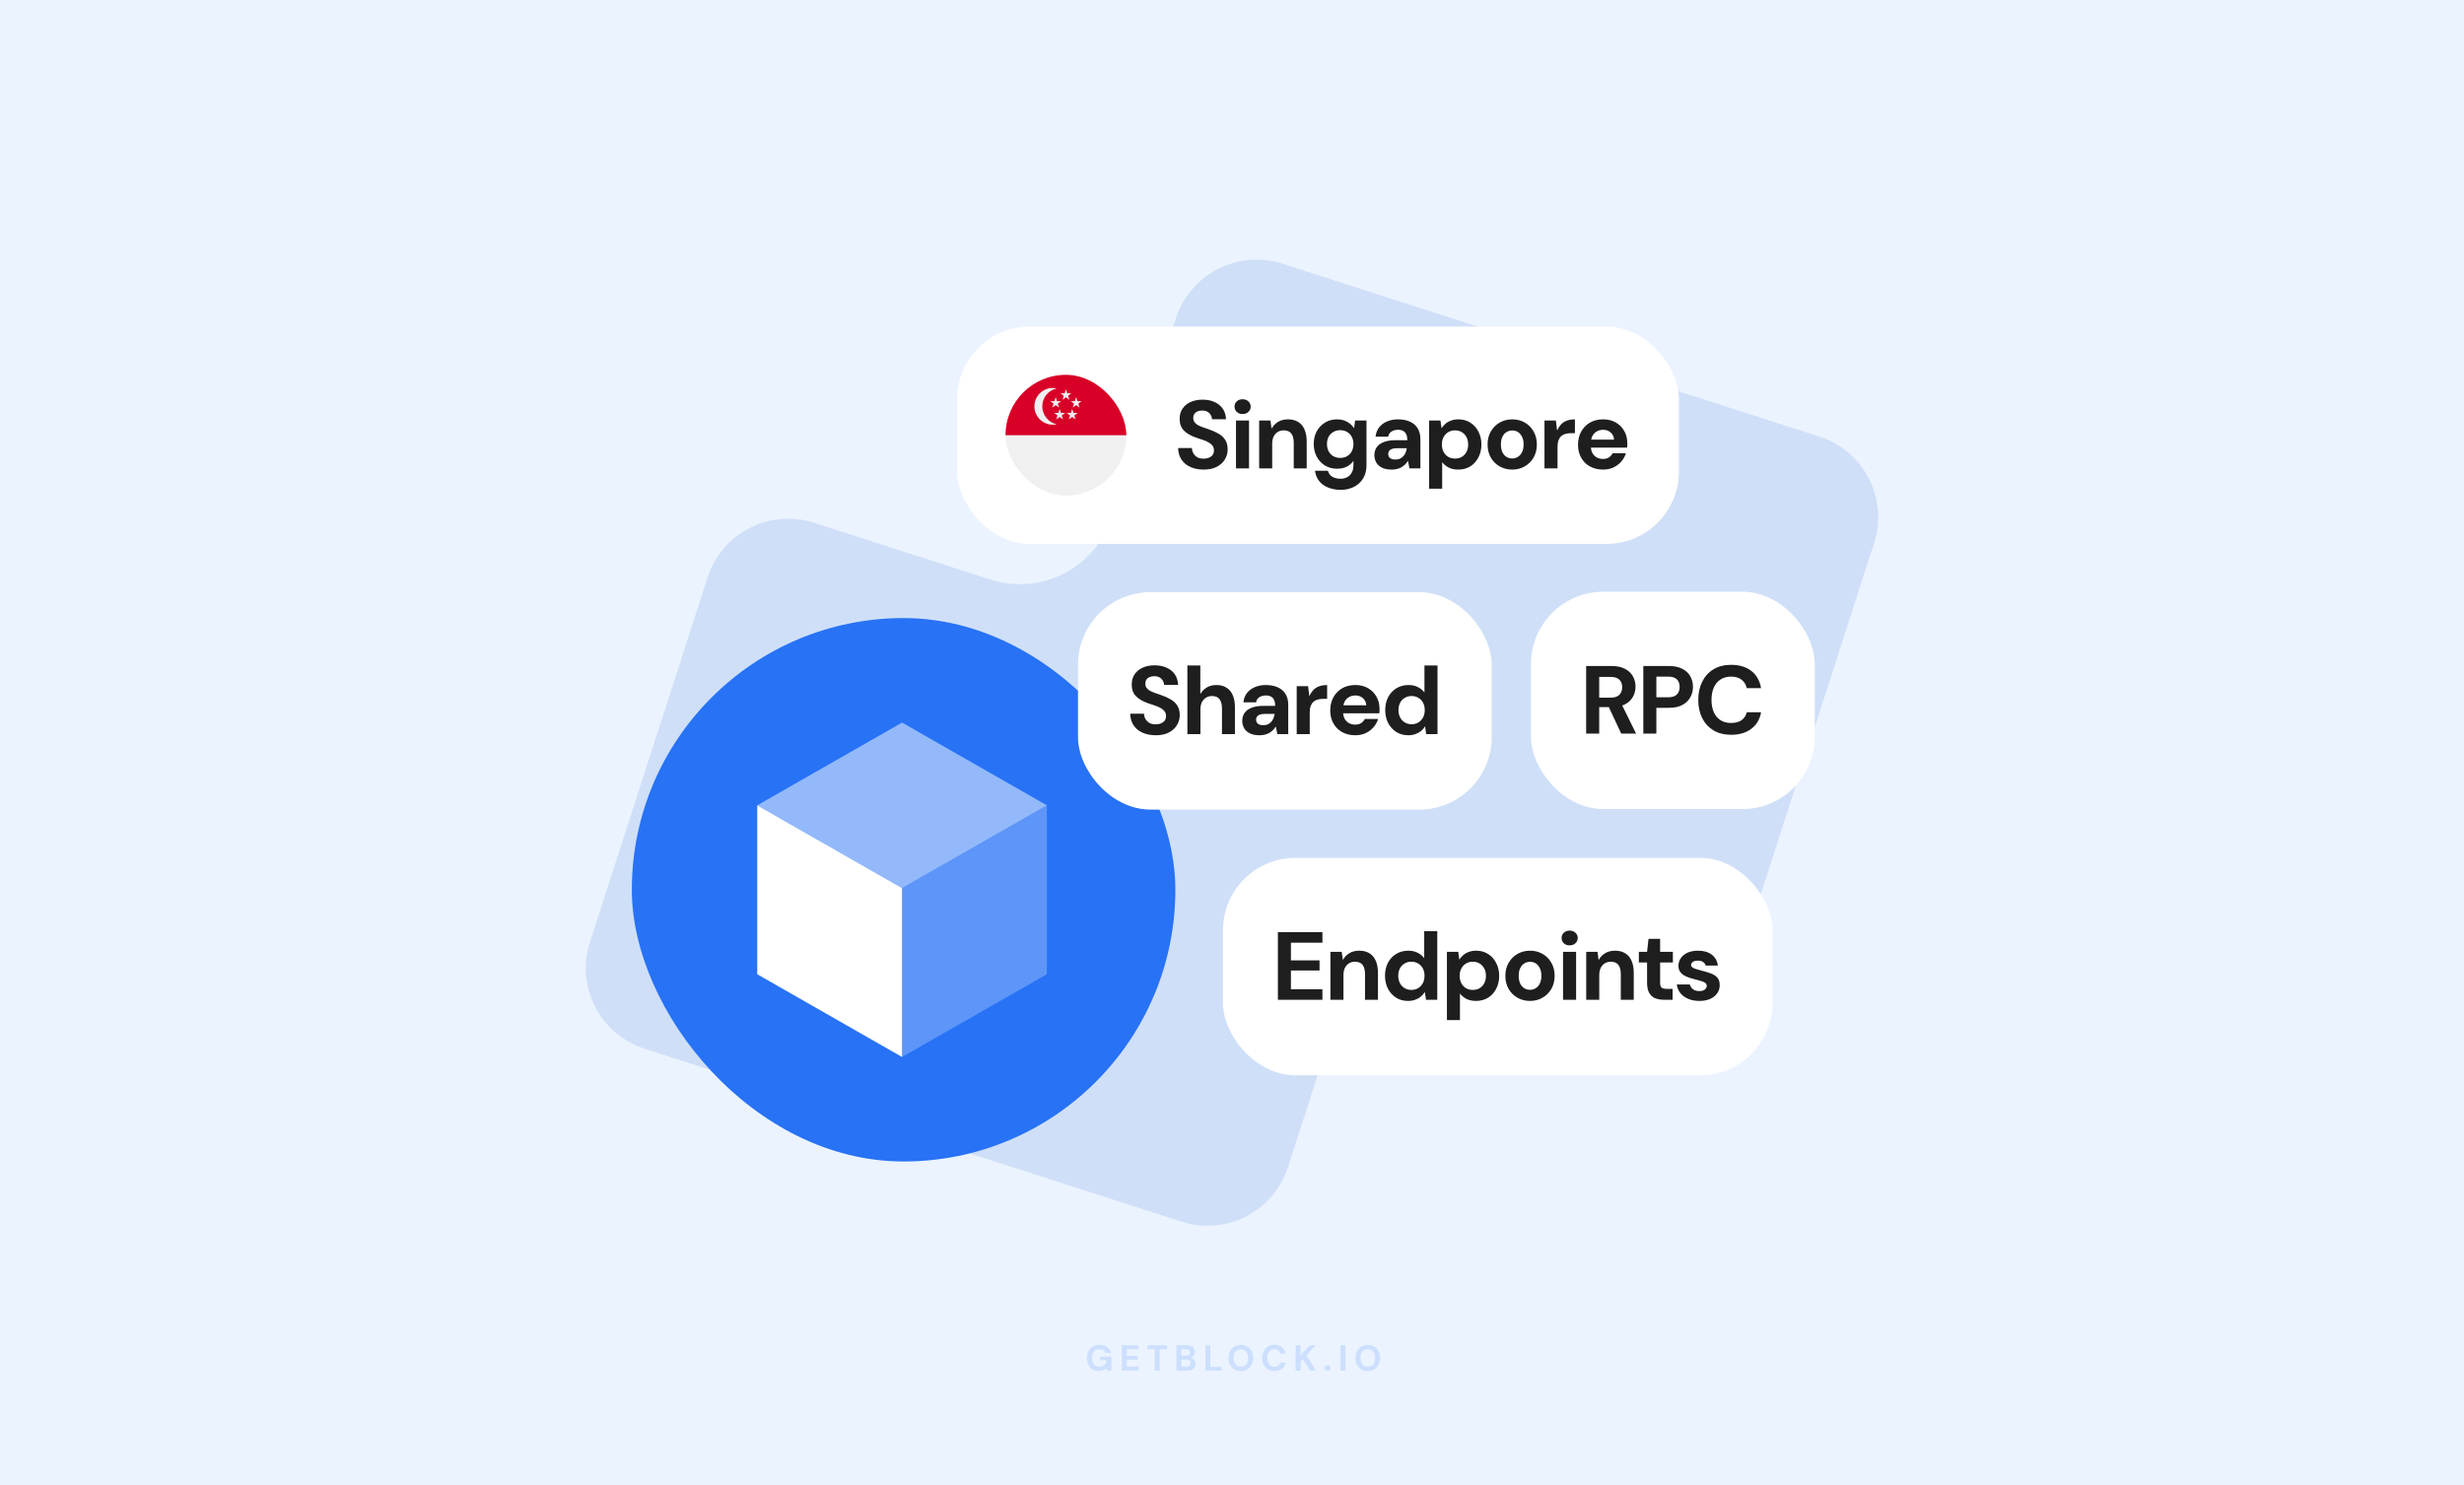 <svg width="816" height="492" viewBox="0 0 816 492" fill="none" xmlns="http://www.w3.org/2000/svg">
<rect width="816" height="492" fill="#EBF3FF"/>
<path fill-rule="evenodd" clip-rule="evenodd" d="M602.554 144.638C617.294 149.386 625.392 165.176 620.64 179.905L581.656 300.753C576.904 315.482 561.104 323.574 546.364 318.826L488.072 300.048C471.255 294.631 453.23 303.868 447.806 320.683L426.552 386.568C421.801 401.298 406 409.389 391.26 404.641L213.446 347.362C198.706 342.614 190.608 326.824 195.36 312.095L234.344 191.247C239.096 176.518 254.896 168.426 269.636 173.174L327.928 191.952C344.745 197.369 362.77 188.132 368.194 171.317L389.448 105.432C394.199 90.702 410 82.611 424.74 87.359L602.554 144.638Z" fill="#CFDFF8"/>
<path opacity="0.16" d="M363.914 454.144C363.122 454.144 362.426 453.968 361.826 453.616C361.234 453.256 360.774 452.756 360.446 452.116C360.118 451.468 359.954 450.716 359.954 449.86C359.954 448.996 360.122 448.236 360.458 447.58C360.794 446.916 361.278 446.396 361.91 446.02C362.55 445.644 363.306 445.456 364.178 445.456C365.17 445.456 365.99 445.692 366.638 446.164C367.294 446.636 367.714 447.292 367.898 448.132H366.098C365.978 447.764 365.754 447.476 365.426 447.268C365.098 447.052 364.678 446.944 364.166 446.944C363.622 446.944 363.158 447.064 362.774 447.304C362.39 447.544 362.098 447.88 361.898 448.312C361.698 448.744 361.598 449.26 361.598 449.86C361.598 450.468 361.698 450.984 361.898 451.408C362.098 451.832 362.382 452.156 362.75 452.38C363.126 452.596 363.566 452.704 364.07 452.704C364.806 452.704 365.362 452.508 365.738 452.116C366.122 451.716 366.35 451.2 366.422 450.568H364.358V449.356H368.054V454H366.566L366.434 452.932C366.258 453.196 366.05 453.42 365.81 453.604C365.578 453.78 365.306 453.912 364.994 454C364.682 454.096 364.322 454.144 363.914 454.144ZM371.537 454V445.6H377.057V446.908H373.157V449.104H376.697V450.364H373.157V452.692H377.057V454H371.537ZM382.432 454V446.908H379.972V445.6H386.488V446.908H384.04V454H382.432ZM389.604 454V445.6H393.048C393.632 445.6 394.124 445.692 394.524 445.876C394.924 446.06 395.224 446.316 395.424 446.644C395.632 446.964 395.736 447.336 395.736 447.76C395.736 448.184 395.644 448.54 395.46 448.828C395.276 449.116 395.032 449.34 394.728 449.5C394.432 449.652 394.104 449.74 393.744 449.764L393.936 449.632C394.32 449.648 394.66 449.752 394.956 449.944C395.26 450.128 395.496 450.376 395.664 450.688C395.84 451 395.928 451.34 395.928 451.708C395.928 452.156 395.82 452.552 395.604 452.896C395.388 453.24 395.076 453.512 394.668 453.712C394.26 453.904 393.76 454 393.168 454H389.604ZM391.224 452.68H392.904C393.344 452.68 393.684 452.58 393.924 452.38C394.164 452.18 394.284 451.892 394.284 451.516C394.284 451.14 394.16 450.848 393.912 450.64C393.664 450.424 393.32 450.316 392.88 450.316H391.224V452.68ZM391.224 449.104H392.784C393.208 449.104 393.532 449.008 393.756 448.816C393.98 448.624 394.092 448.352 394.092 448C394.092 447.656 393.98 447.388 393.756 447.196C393.532 446.996 393.204 446.896 392.772 446.896H391.224V449.104ZM399.211 454V445.6H400.831V452.74H404.515V454H399.211ZM410.912 454.144C410.104 454.144 409.392 453.96 408.776 453.592C408.168 453.224 407.692 452.716 407.348 452.068C407.004 451.412 406.832 450.656 406.832 449.8C406.832 448.944 407.004 448.192 407.348 447.544C407.692 446.888 408.168 446.376 408.776 446.008C409.392 445.64 410.104 445.456 410.912 445.456C411.72 445.456 412.428 445.64 413.036 446.008C413.652 446.376 414.132 446.888 414.476 447.544C414.82 448.192 414.992 448.944 414.992 449.8C414.992 450.656 414.82 451.412 414.476 452.068C414.132 452.716 413.652 453.224 413.036 453.592C412.428 453.96 411.72 454.144 410.912 454.144ZM410.912 452.692C411.408 452.692 411.836 452.576 412.196 452.344C412.564 452.104 412.844 451.768 413.036 451.336C413.236 450.904 413.336 450.392 413.336 449.8C413.336 449.2 413.236 448.688 413.036 448.264C412.844 447.832 412.564 447.5 412.196 447.268C411.836 447.036 411.408 446.92 410.912 446.92C410.424 446.92 409.996 447.036 409.628 447.268C409.26 447.5 408.976 447.832 408.776 448.264C408.576 448.688 408.476 449.2 408.476 449.8C408.476 450.392 408.576 450.904 408.776 451.336C408.976 451.768 409.26 452.104 409.628 452.344C409.996 452.576 410.424 452.692 410.912 452.692ZM422.053 454.144C421.221 454.144 420.505 453.964 419.905 453.604C419.305 453.236 418.845 452.728 418.525 452.08C418.205 451.424 418.045 450.668 418.045 449.812C418.045 448.956 418.205 448.2 418.525 447.544C418.845 446.888 419.305 446.376 419.905 446.008C420.505 445.64 421.221 445.456 422.053 445.456C423.069 445.456 423.897 445.708 424.537 446.212C425.185 446.716 425.589 447.428 425.749 448.348H423.985C423.881 447.9 423.665 447.552 423.337 447.304C423.009 447.048 422.577 446.92 422.041 446.92C421.553 446.92 421.133 447.04 420.781 447.28C420.429 447.512 420.157 447.844 419.965 448.276C419.781 448.7 419.689 449.212 419.689 449.812C419.689 450.404 419.781 450.916 419.965 451.348C420.157 451.78 420.429 452.112 420.781 452.344C421.133 452.576 421.553 452.692 422.041 452.692C422.577 452.692 423.005 452.576 423.325 452.344C423.653 452.104 423.873 451.772 423.985 451.348H425.749C425.589 452.22 425.185 452.904 424.537 453.4C423.897 453.896 423.069 454.144 422.053 454.144ZM429.077 454V445.6H430.697V448.924L433.733 445.6H435.737L432.641 448.924L435.821 454H433.841L431.489 450.184L430.697 451.024V454H429.077ZM439.603 454.06C439.307 454.06 439.063 453.972 438.871 453.796C438.687 453.612 438.595 453.388 438.595 453.124C438.595 452.86 438.687 452.64 438.871 452.464C439.063 452.28 439.307 452.188 439.603 452.188C439.899 452.188 440.139 452.28 440.323 452.464C440.507 452.64 440.599 452.86 440.599 453.124C440.599 453.388 440.507 453.612 440.323 453.796C440.139 453.972 439.899 454.06 439.603 454.06ZM443.921 454V445.6H445.541V454H443.921ZM452.961 454.144C452.153 454.144 451.441 453.96 450.825 453.592C450.217 453.224 449.741 452.716 449.397 452.068C449.053 451.412 448.881 450.656 448.881 449.8C448.881 448.944 449.053 448.192 449.397 447.544C449.741 446.888 450.217 446.376 450.825 446.008C451.441 445.64 452.153 445.456 452.961 445.456C453.769 445.456 454.477 445.64 455.085 446.008C455.701 446.376 456.181 446.888 456.525 447.544C456.869 448.192 457.041 448.944 457.041 449.8C457.041 450.656 456.869 451.412 456.525 452.068C456.181 452.716 455.701 453.224 455.085 453.592C454.477 453.96 453.769 454.144 452.961 454.144ZM452.961 452.692C453.457 452.692 453.885 452.576 454.245 452.344C454.613 452.104 454.893 451.768 455.085 451.336C455.285 450.904 455.385 450.392 455.385 449.8C455.385 449.2 455.285 448.688 455.085 448.264C454.893 447.832 454.613 447.5 454.245 447.268C453.885 447.036 453.457 446.92 452.961 446.92C452.473 446.92 452.045 447.036 451.677 447.268C451.309 447.5 451.025 447.832 450.825 448.264C450.625 448.688 450.525 449.2 450.525 449.8C450.525 450.392 450.625 450.904 450.825 451.336C451.025 451.768 451.309 452.104 451.677 452.344C452.045 452.576 452.473 452.692 452.961 452.692Z" fill="#2772F5"/>
<rect x="317" y="108.159" width="239" height="72" rx="24" fill="white"/>
<g clip-path="url(#clip0_3343_612)">
<path d="M353 164.159C364.046 164.159 373 155.204 373 144.159C373 133.113 364.046 124.159 353 124.159C341.954 124.159 333 133.113 333 144.159C333 155.204 341.954 164.159 353 164.159Z" fill="#F0F0F0"/>
<path d="M333 144.159C333 133.113 341.954 124.159 353 124.159C364.046 124.159 373 133.113 373 144.159" fill="#D80027"/>
<path d="M345.171 134.593C345.171 131.68 347.219 129.245 349.954 128.648C349.534 128.556 349.097 128.507 348.649 128.507C345.288 128.507 342.562 131.232 342.562 134.594C342.562 137.955 345.288 140.68 348.649 140.68C349.097 140.68 349.533 140.631 349.954 140.539C347.219 139.942 345.171 137.507 345.171 134.593Z" fill="#F0F0F0"/>
<path d="M353 128.941L353.432 130.27H354.829L353.699 131.091L354.131 132.42L353 131.599L351.87 132.42L352.302 131.091L351.172 130.27H352.569L353 128.941Z" fill="#F0F0F0"/>
<path d="M349.61 131.55L350.042 132.879H351.439L350.308 133.7L350.74 135.028L349.61 134.207L348.48 135.028L348.911 133.7L347.781 132.879H349.178L349.61 131.55Z" fill="#F0F0F0"/>
<path d="M356.383 131.55L356.815 132.879H358.212L357.082 133.7L357.514 135.028L356.383 134.207L355.253 135.028L355.685 133.7L354.555 132.879H355.952L356.383 131.55Z" fill="#F0F0F0"/>
<path d="M355.079 135.463L355.51 136.792H356.907L355.777 137.613L356.209 138.941L355.079 138.12L353.948 138.941L354.38 137.613L353.25 136.792H354.647L355.079 135.463Z" fill="#F0F0F0"/>
<path d="M350.915 135.463L351.346 136.792H352.743L351.613 137.613L352.045 138.941L350.915 138.12L349.784 138.941L350.216 137.613L349.086 136.792H350.483L350.915 135.463Z" fill="#F0F0F0"/>
</g>
<path d="M398.629 155.543C397.008 155.543 395.557 155.265 394.277 154.711C393.019 154.156 392.027 153.345 391.301 152.279C390.576 151.212 390.192 149.921 390.149 148.407H394.725C394.747 149.068 394.917 149.665 395.237 150.199C395.557 150.732 395.995 151.159 396.549 151.479C397.125 151.777 397.819 151.927 398.629 151.927C399.291 151.927 399.867 151.82 400.357 151.607C400.869 151.393 401.275 151.095 401.573 150.711C401.872 150.305 402.021 149.804 402.021 149.207C402.021 148.567 401.861 148.033 401.541 147.607C401.221 147.18 400.784 146.817 400.229 146.519C399.675 146.199 399.035 145.921 398.309 145.687C397.605 145.452 396.869 145.207 396.101 144.951C394.331 144.332 392.976 143.543 392.037 142.583C391.12 141.623 390.661 140.343 390.661 138.743C390.661 137.42 390.981 136.289 391.621 135.351C392.261 134.391 393.157 133.655 394.309 133.143C395.461 132.631 396.773 132.375 398.245 132.375C399.76 132.375 401.093 132.641 402.245 133.175C403.397 133.687 404.304 134.433 404.965 135.415C405.627 136.396 405.979 137.548 406.021 138.871H401.381C401.36 138.337 401.211 137.857 400.933 137.431C400.677 136.983 400.315 136.631 399.845 136.375C399.376 136.119 398.821 135.991 398.181 135.991C397.627 135.969 397.115 136.055 396.645 136.247C396.197 136.417 395.835 136.695 395.557 137.079C395.301 137.441 395.173 137.9 395.173 138.455C395.173 138.988 395.301 139.436 395.557 139.799C395.813 140.161 396.165 140.481 396.613 140.759C397.083 141.015 397.637 141.26 398.277 141.495C398.917 141.729 399.621 141.975 400.389 142.231C401.52 142.615 402.544 143.073 403.461 143.607C404.4 144.119 405.147 144.791 405.701 145.623C406.277 146.455 406.565 147.543 406.565 148.887C406.565 150.081 406.256 151.18 405.637 152.183C405.04 153.185 404.155 153.996 402.981 154.615C401.808 155.233 400.357 155.543 398.629 155.543ZM409.319 155.159V139.287H413.639V155.159H409.319ZM411.495 137.143C410.706 137.143 410.066 136.908 409.575 136.439C409.084 135.969 408.839 135.383 408.839 134.679C408.839 133.975 409.084 133.399 409.575 132.951C410.066 132.481 410.706 132.247 411.495 132.247C412.284 132.247 412.924 132.481 413.415 132.951C413.927 133.399 414.183 133.975 414.183 134.679C414.183 135.383 413.927 135.969 413.415 136.439C412.924 136.908 412.284 137.143 411.495 137.143ZM416.991 155.159V139.287H420.735L421.087 141.911H421.151C421.663 140.993 422.367 140.268 423.263 139.735C424.159 139.18 425.258 138.903 426.559 138.903C427.882 138.903 429.002 139.191 429.919 139.767C430.837 140.321 431.53 141.143 431.999 142.231C432.49 143.319 432.735 144.663 432.735 146.263V155.159H428.447V146.647C428.447 145.324 428.181 144.311 427.647 143.607C427.114 142.903 426.261 142.551 425.087 142.551C424.362 142.551 423.711 142.732 423.135 143.095C422.581 143.436 422.133 143.937 421.791 144.599C421.471 145.239 421.311 146.028 421.311 146.967V155.159H416.991ZM444.026 162.263C443.002 162.263 442.01 162.135 441.05 161.879C440.09 161.644 439.216 161.271 438.426 160.759C437.637 160.247 436.986 159.585 436.474 158.775C435.962 157.985 435.632 157.036 435.482 155.927H439.77C439.92 156.503 440.176 156.983 440.538 157.367C440.922 157.772 441.402 158.071 441.978 158.263C442.576 158.476 443.226 158.583 443.93 158.583C444.72 158.583 445.434 158.423 446.074 158.103C446.714 157.783 447.226 157.292 447.61 156.631C448.016 155.969 448.218 155.127 448.218 154.103V152.663C447.898 153.132 447.482 153.569 446.97 153.975C446.48 154.359 445.893 154.668 445.21 154.903C444.528 155.137 443.738 155.255 442.842 155.255C441.306 155.255 439.952 154.903 438.778 154.199C437.626 153.473 436.72 152.492 436.058 151.255C435.397 150.017 435.066 148.62 435.066 147.063C435.066 145.484 435.397 144.087 436.058 142.871C436.72 141.655 437.626 140.695 438.778 139.991C439.93 139.265 441.264 138.903 442.778 138.903C443.61 138.903 444.378 139.02 445.082 139.255C445.786 139.489 446.416 139.82 446.97 140.247C447.525 140.673 447.994 141.175 448.378 141.751H448.442L448.762 139.287H452.538V154.007C452.538 155.372 452.314 156.567 451.866 157.591C451.418 158.615 450.8 159.468 450.01 160.151C449.242 160.855 448.336 161.377 447.29 161.719C446.266 162.081 445.178 162.263 444.026 162.263ZM443.834 151.671C444.709 151.671 445.477 151.479 446.138 151.095C446.8 150.689 447.312 150.145 447.674 149.463C448.037 148.759 448.218 147.959 448.218 147.063C448.218 146.188 448.037 145.409 447.674 144.727C447.312 144.023 446.8 143.479 446.138 143.095C445.477 142.689 444.709 142.487 443.834 142.487C442.981 142.487 442.213 142.689 441.53 143.095C440.869 143.479 440.357 144.012 439.994 144.695C439.632 145.377 439.45 146.167 439.45 147.063C439.45 147.959 439.632 148.759 439.994 149.463C440.357 150.145 440.869 150.689 441.53 151.095C442.213 151.479 442.981 151.671 443.834 151.671ZM460.883 155.543C459.582 155.543 458.504 155.329 457.651 154.903C456.798 154.476 456.168 153.9 455.763 153.175C455.358 152.449 455.155 151.649 455.155 150.775C455.155 149.793 455.4 148.929 455.891 148.183C456.403 147.436 457.171 146.86 458.195 146.455C459.219 146.028 460.51 145.815 462.067 145.815H466.067C466.067 145.025 465.95 144.385 465.715 143.895C465.502 143.383 465.16 142.999 464.691 142.743C464.243 142.487 463.667 142.359 462.963 142.359C462.131 142.359 461.416 142.551 460.819 142.935C460.243 143.297 459.88 143.863 459.731 144.631H455.539C455.667 143.457 456.051 142.444 456.691 141.591C457.352 140.737 458.227 140.076 459.315 139.607C460.403 139.137 461.619 138.903 462.963 138.903C464.499 138.903 465.822 139.159 466.931 139.671C468.04 140.161 468.894 140.897 469.491 141.879C470.088 142.839 470.387 144.012 470.387 145.399V155.159H466.771L466.291 152.695H466.227C465.95 153.143 465.63 153.548 465.267 153.911C464.904 154.252 464.499 154.551 464.051 154.807C463.624 155.041 463.144 155.223 462.611 155.351C462.078 155.479 461.502 155.543 460.883 155.543ZM462.099 152.215C462.675 152.215 463.187 152.119 463.635 151.927C464.083 151.713 464.456 151.436 464.755 151.095C465.075 150.753 465.32 150.359 465.491 149.911C465.683 149.441 465.811 148.961 465.875 148.471H462.547C461.886 148.471 461.342 148.556 460.915 148.727C460.51 148.876 460.211 149.1 460.019 149.399C459.827 149.676 459.731 150.007 459.731 150.391C459.731 150.775 459.827 151.105 460.019 151.383C460.211 151.66 460.488 151.873 460.851 152.023C461.214 152.151 461.63 152.215 462.099 152.215ZM473.284 161.879V139.287H477.028L477.38 141.783H477.444C477.806 141.228 478.244 140.737 478.756 140.311C479.289 139.863 479.908 139.521 480.612 139.287C481.316 139.031 482.105 138.903 482.98 138.903C484.473 138.903 485.785 139.265 486.916 139.991C488.068 140.716 488.964 141.708 489.604 142.967C490.265 144.204 490.596 145.633 490.596 147.255C490.596 148.833 490.265 150.252 489.604 151.511C488.964 152.769 488.068 153.761 486.916 154.487C485.764 155.191 484.42 155.543 482.884 155.543C481.689 155.543 480.644 155.319 479.748 154.871C478.852 154.401 478.137 153.804 477.604 153.079V161.879H473.284ZM481.86 151.895C482.713 151.895 483.47 151.703 484.132 151.319C484.793 150.913 485.305 150.359 485.668 149.655C486.03 148.951 486.212 148.151 486.212 147.255C486.212 146.337 486.03 145.527 485.668 144.823C485.305 144.119 484.793 143.564 484.132 143.159C483.47 142.753 482.713 142.551 481.86 142.551C481.006 142.551 480.249 142.753 479.588 143.159C478.926 143.564 478.414 144.119 478.052 144.823C477.689 145.505 477.508 146.305 477.508 147.223C477.508 148.14 477.689 148.951 478.052 149.655C478.414 150.359 478.926 150.913 479.588 151.319C480.249 151.703 481.006 151.895 481.86 151.895ZM500.798 155.543C499.262 155.543 497.875 155.191 496.638 154.487C495.4 153.783 494.419 152.801 493.694 151.543C492.99 150.284 492.638 148.844 492.638 147.223C492.638 145.58 493 144.14 493.726 142.903C494.451 141.644 495.432 140.663 496.67 139.959C497.907 139.255 499.283 138.903 500.798 138.903C502.334 138.903 503.72 139.255 504.958 139.959C506.195 140.663 507.166 141.644 507.87 142.903C508.595 144.14 508.958 145.58 508.958 147.223C508.958 148.865 508.595 150.316 507.87 151.575C507.144 152.812 506.163 153.783 504.926 154.487C503.71 155.191 502.334 155.543 500.798 155.543ZM500.798 151.863C501.48 151.863 502.099 151.692 502.654 151.351C503.23 151.009 503.688 150.497 504.03 149.815C504.392 149.111 504.574 148.247 504.574 147.223C504.574 146.199 504.392 145.345 504.03 144.663C503.688 143.959 503.24 143.436 502.686 143.095C502.131 142.753 501.512 142.583 500.83 142.583C500.147 142.583 499.518 142.753 498.942 143.095C498.366 143.436 497.907 143.959 497.566 144.663C497.224 145.345 497.054 146.199 497.054 147.223C497.054 148.247 497.224 149.111 497.566 149.815C497.907 150.497 498.355 151.009 498.91 151.351C499.486 151.692 500.115 151.863 500.798 151.863ZM511.485 155.159V139.287H515.261L515.645 142.519H515.709C516.136 141.623 516.627 140.908 517.181 140.375C517.757 139.841 518.408 139.468 519.133 139.255C519.859 139.02 520.669 138.903 521.565 138.903V143.479H520.381C519.677 143.479 519.037 143.553 518.461 143.703C517.907 143.852 517.427 144.108 517.021 144.471C516.637 144.812 516.339 145.271 516.125 145.847C515.912 146.423 515.805 147.137 515.805 147.991V155.159H511.485ZM530.879 155.543C529.258 155.543 527.818 155.201 526.559 154.519C525.322 153.836 524.351 152.876 523.647 151.639C522.943 150.401 522.591 148.983 522.591 147.383C522.591 145.719 522.933 144.257 523.615 142.999C524.319 141.719 525.29 140.716 526.527 139.991C527.786 139.265 529.247 138.903 530.911 138.903C532.49 138.903 533.877 139.244 535.071 139.927C536.287 140.609 537.226 141.548 537.887 142.743C538.57 143.916 538.911 145.249 538.911 146.743C538.911 146.956 538.911 147.201 538.911 147.479C538.911 147.735 538.89 148.001 538.847 148.279H525.663V145.623H534.527C534.463 144.641 534.09 143.852 533.407 143.255C532.746 142.657 531.914 142.359 530.911 142.359C530.165 142.359 529.482 142.529 528.863 142.871C528.245 143.191 527.754 143.681 527.391 144.343C527.029 145.004 526.847 145.847 526.847 146.871V147.799C526.847 148.673 527.018 149.431 527.359 150.071C527.701 150.689 528.17 151.169 528.767 151.511C529.386 151.852 530.079 152.023 530.847 152.023C531.637 152.023 532.298 151.852 532.831 151.511C533.365 151.148 533.77 150.689 534.047 150.135H538.463C538.143 151.137 537.631 152.055 536.927 152.887C536.223 153.697 535.359 154.348 534.335 154.839C533.311 155.308 532.159 155.543 530.879 155.543Z" fill="#1E1E1F"/>
<rect x="209.242" y="204.726" width="180" height="180" rx="90" fill="#2772F5"/>
<path d="M298.728 294.157V350.111L250.773 322.705V266.751L298.728 294.157Z" fill="white"/>
<path opacity="0.25" d="M298.727 294.157L346.681 266.751V322.705L298.727 350.111V294.157Z" fill="white"/>
<path opacity="0.5" d="M298.728 239.342L346.682 266.748L298.728 294.154L250.773 266.748L298.728 239.342Z" fill="white"/>
<rect x="405" y="284.159" width="182" height="72" rx="24" fill="white"/>
<path d="M423.197 331.159V308.759H437.949V312.247H427.517V318.103H436.989V321.463H427.517V327.671H437.949V331.159H423.197ZM440.593 331.159V315.287H444.337L444.689 317.911H444.753C445.265 316.993 445.969 316.268 446.865 315.735C447.761 315.18 448.859 314.903 450.161 314.903C451.483 314.903 452.603 315.191 453.521 315.767C454.438 316.321 455.131 317.143 455.601 318.231C456.091 319.319 456.337 320.663 456.337 322.263V331.159H452.049V322.647C452.049 321.324 451.782 320.311 451.249 319.607C450.715 318.903 449.862 318.551 448.689 318.551C447.963 318.551 447.313 318.732 446.737 319.095C446.182 319.436 445.734 319.937 445.393 320.599C445.073 321.239 444.913 322.028 444.913 322.967V331.159H440.593ZM466.284 331.543C464.79 331.543 463.468 331.18 462.316 330.455C461.185 329.729 460.289 328.737 459.628 327.479C458.988 326.22 458.668 324.791 458.668 323.191C458.668 321.612 458.988 320.193 459.628 318.935C460.289 317.676 461.196 316.695 462.348 315.991C463.521 315.265 464.865 314.903 466.38 314.903C467.574 314.903 468.62 315.137 469.516 315.607C470.412 316.055 471.126 316.641 471.66 317.367V308.439H475.98V331.159H472.236L471.884 328.663H471.82C471.457 329.217 471.009 329.719 470.476 330.167C469.964 330.593 469.356 330.924 468.652 331.159C467.969 331.415 467.18 331.543 466.284 331.543ZM467.404 327.895C468.257 327.895 469.014 327.692 469.676 327.287C470.337 326.881 470.849 326.327 471.212 325.623C471.574 324.919 471.756 324.108 471.756 323.191C471.756 322.295 471.574 321.495 471.212 320.791C470.849 320.087 470.337 319.543 469.676 319.159C469.014 318.753 468.246 318.551 467.372 318.551C466.54 318.551 465.793 318.753 465.132 319.159C464.47 319.543 463.958 320.087 463.596 320.791C463.233 321.495 463.052 322.295 463.052 323.191C463.052 324.108 463.233 324.919 463.596 325.623C463.958 326.327 464.47 326.881 465.132 327.287C465.793 327.692 466.55 327.895 467.404 327.895ZM479.174 337.879V315.287H482.918L483.27 317.783H483.334C483.696 317.228 484.134 316.737 484.646 316.311C485.179 315.863 485.798 315.521 486.502 315.287C487.206 315.031 487.995 314.903 488.87 314.903C490.363 314.903 491.675 315.265 492.806 315.991C493.958 316.716 494.854 317.708 495.494 318.967C496.155 320.204 496.486 321.633 496.486 323.255C496.486 324.833 496.155 326.252 495.494 327.511C494.854 328.769 493.958 329.761 492.806 330.487C491.654 331.191 490.31 331.543 488.774 331.543C487.579 331.543 486.534 331.319 485.638 330.871C484.742 330.401 484.027 329.804 483.494 329.079V337.879H479.174ZM487.75 327.895C488.603 327.895 489.36 327.703 490.022 327.319C490.683 326.913 491.195 326.359 491.558 325.655C491.92 324.951 492.102 324.151 492.102 323.255C492.102 322.337 491.92 321.527 491.558 320.823C491.195 320.119 490.683 319.564 490.022 319.159C489.36 318.753 488.603 318.551 487.75 318.551C486.896 318.551 486.139 318.753 485.478 319.159C484.816 319.564 484.304 320.119 483.942 320.823C483.579 321.505 483.398 322.305 483.398 323.223C483.398 324.14 483.579 324.951 483.942 325.655C484.304 326.359 484.816 326.913 485.478 327.319C486.139 327.703 486.896 327.895 487.75 327.895ZM506.688 331.543C505.152 331.543 503.765 331.191 502.528 330.487C501.29 329.783 500.309 328.801 499.584 327.543C498.88 326.284 498.528 324.844 498.528 323.223C498.528 321.58 498.89 320.14 499.616 318.903C500.341 317.644 501.322 316.663 502.56 315.959C503.797 315.255 505.173 314.903 506.688 314.903C508.224 314.903 509.61 315.255 510.848 315.959C512.085 316.663 513.056 317.644 513.76 318.903C514.485 320.14 514.848 321.58 514.848 323.223C514.848 324.865 514.485 326.316 513.76 327.575C513.034 328.812 512.053 329.783 510.816 330.487C509.6 331.191 508.224 331.543 506.688 331.543ZM506.688 327.863C507.37 327.863 507.989 327.692 508.544 327.351C509.12 327.009 509.578 326.497 509.92 325.815C510.282 325.111 510.464 324.247 510.464 323.223C510.464 322.199 510.282 321.345 509.92 320.663C509.578 319.959 509.13 319.436 508.576 319.095C508.021 318.753 507.402 318.583 506.72 318.583C506.037 318.583 505.408 318.753 504.832 319.095C504.256 319.436 503.797 319.959 503.456 320.663C503.114 321.345 502.944 322.199 502.944 323.223C502.944 324.247 503.114 325.111 503.456 325.815C503.797 326.497 504.245 327.009 504.8 327.351C505.376 327.692 506.005 327.863 506.688 327.863ZM517.633 331.159V315.287H521.953V331.159H517.633ZM519.809 313.143C519.019 313.143 518.379 312.908 517.889 312.439C517.398 311.969 517.153 311.383 517.153 310.679C517.153 309.975 517.398 309.399 517.889 308.951C518.379 308.481 519.019 308.247 519.809 308.247C520.598 308.247 521.238 308.481 521.729 308.951C522.241 309.399 522.497 309.975 522.497 310.679C522.497 311.383 522.241 311.969 521.729 312.439C521.238 312.908 520.598 313.143 519.809 313.143ZM525.305 331.159V315.287H529.049L529.401 317.911H529.465C529.977 316.993 530.681 316.268 531.577 315.735C532.473 315.18 533.572 314.903 534.873 314.903C536.196 314.903 537.316 315.191 538.233 315.767C539.151 316.321 539.844 317.143 540.313 318.231C540.804 319.319 541.049 320.663 541.049 322.263V331.159H536.761V322.647C536.761 321.324 536.495 320.311 535.961 319.607C535.428 318.903 534.575 318.551 533.401 318.551C532.676 318.551 532.025 318.732 531.449 319.095C530.895 319.436 530.447 319.937 530.105 320.599C529.785 321.239 529.625 322.028 529.625 322.967V331.159H525.305ZM551.092 331.159C549.962 331.159 548.97 330.988 548.116 330.647C547.284 330.284 546.634 329.697 546.164 328.887C545.695 328.055 545.46 326.924 545.46 325.495V318.807H542.74V315.287H545.46L545.94 310.967H549.78V315.287H554.004V318.807H549.78V325.559C549.78 326.305 549.94 326.828 550.26 327.127C550.58 327.404 551.124 327.543 551.892 327.543H553.908V331.159H551.092ZM562.79 331.543C561.382 331.543 560.134 331.308 559.046 330.839C557.958 330.369 557.094 329.729 556.454 328.919C555.814 328.087 555.43 327.148 555.302 326.103H559.622C559.729 326.487 559.91 326.849 560.166 327.191C560.422 327.511 560.763 327.777 561.19 327.991C561.638 328.183 562.15 328.279 562.726 328.279C563.302 328.279 563.771 328.204 564.134 328.055C564.497 327.884 564.763 327.671 564.934 327.415C565.126 327.137 565.222 326.86 565.222 326.583C565.222 326.156 565.083 325.836 564.806 325.623C564.55 325.388 564.166 325.196 563.654 325.047C563.163 324.876 562.577 324.705 561.894 324.535C561.211 324.364 560.507 324.172 559.782 323.959C559.078 323.745 558.427 323.479 557.83 323.159C557.233 322.817 556.753 322.391 556.39 321.879C556.027 321.345 555.846 320.684 555.846 319.895C555.846 318.977 556.102 318.145 556.614 317.399C557.126 316.631 557.862 316.023 558.822 315.575C559.803 315.127 560.977 314.903 562.342 314.903C564.241 314.903 565.755 315.34 566.886 316.215C568.038 317.089 568.71 318.295 568.902 319.831H564.838C564.731 319.319 564.454 318.924 564.006 318.647C563.579 318.348 563.014 318.199 562.31 318.199C561.585 318.199 561.019 318.337 560.614 318.615C560.23 318.892 560.038 319.233 560.038 319.639C560.038 319.937 560.166 320.193 560.422 320.407C560.699 320.62 561.083 320.801 561.574 320.951C562.065 321.1 562.651 321.271 563.334 321.463C564.486 321.74 565.521 322.049 566.438 322.391C567.377 322.711 568.123 323.169 568.678 323.767C569.233 324.343 569.51 325.185 569.51 326.295C569.531 327.297 569.265 328.193 568.71 328.983C568.177 329.772 567.398 330.401 566.374 330.871C565.371 331.319 564.177 331.543 562.79 331.543Z" fill="#1E1E1F"/>
<rect x="357" y="196.159" width="137" height="72" rx="24" fill="white"/>
<path d="M382.759 243.543C381.137 243.543 379.687 243.265 378.407 242.711C377.148 242.156 376.156 241.345 375.431 240.279C374.705 239.212 374.321 237.921 374.279 236.407H378.855C378.876 237.068 379.047 237.665 379.367 238.199C379.687 238.732 380.124 239.159 380.679 239.479C381.255 239.777 381.948 239.927 382.759 239.927C383.42 239.927 383.996 239.82 384.487 239.607C384.999 239.393 385.404 239.095 385.703 238.711C386.001 238.305 386.151 237.804 386.151 237.207C386.151 236.567 385.991 236.033 385.671 235.607C385.351 235.18 384.913 234.817 384.359 234.519C383.804 234.199 383.164 233.921 382.439 233.687C381.735 233.452 380.999 233.207 380.231 232.951C378.46 232.332 377.105 231.543 376.167 230.583C375.249 229.623 374.791 228.343 374.791 226.743C374.791 225.42 375.111 224.289 375.751 223.351C376.391 222.391 377.287 221.655 378.439 221.143C379.591 220.631 380.903 220.375 382.375 220.375C383.889 220.375 385.223 220.641 386.375 221.175C387.527 221.687 388.433 222.433 389.095 223.415C389.756 224.396 390.108 225.548 390.151 226.871H385.511C385.489 226.337 385.34 225.857 385.063 225.431C384.807 224.983 384.444 224.631 383.975 224.375C383.505 224.119 382.951 223.991 382.311 223.991C381.756 223.969 381.244 224.055 380.775 224.247C380.327 224.417 379.964 224.695 379.687 225.079C379.431 225.441 379.303 225.9 379.303 226.455C379.303 226.988 379.431 227.436 379.687 227.799C379.943 228.161 380.295 228.481 380.743 228.759C381.212 229.015 381.767 229.26 382.407 229.495C383.047 229.729 383.751 229.975 384.519 230.231C385.649 230.615 386.673 231.073 387.591 231.607C388.529 232.119 389.276 232.791 389.831 233.623C390.407 234.455 390.695 235.543 390.695 236.887C390.695 238.081 390.385 239.18 389.767 240.183C389.169 241.185 388.284 241.996 387.111 242.615C385.937 243.233 384.487 243.543 382.759 243.543ZM393.224 243.159V220.439H397.512V229.815H397.576C398.11 228.897 398.824 228.183 399.72 227.671C400.616 227.159 401.672 226.903 402.888 226.903C404.168 226.903 405.256 227.191 406.152 227.767C407.07 228.321 407.763 229.143 408.232 230.231C408.723 231.319 408.968 232.663 408.968 234.263V243.159H404.68V234.647C404.68 233.324 404.414 232.311 403.88 231.607C403.368 230.903 402.536 230.551 401.384 230.551C400.638 230.551 399.976 230.732 399.4 231.095C398.824 231.436 398.366 231.937 398.024 232.599C397.704 233.239 397.544 234.028 397.544 234.967V243.159H393.224ZM417.121 243.543C415.82 243.543 414.742 243.329 413.889 242.903C413.036 242.476 412.406 241.9 412.001 241.175C411.596 240.449 411.393 239.649 411.393 238.775C411.393 237.793 411.638 236.929 412.129 236.183C412.641 235.436 413.409 234.86 414.433 234.455C415.457 234.028 416.748 233.815 418.305 233.815H422.305C422.305 233.025 422.188 232.385 421.953 231.895C421.74 231.383 421.398 230.999 420.929 230.743C420.481 230.487 419.905 230.359 419.201 230.359C418.369 230.359 417.654 230.551 417.057 230.935C416.481 231.297 416.118 231.863 415.969 232.631H411.777C411.905 231.457 412.289 230.444 412.929 229.591C413.59 228.737 414.465 228.076 415.553 227.607C416.641 227.137 417.857 226.903 419.201 226.903C420.737 226.903 422.06 227.159 423.169 227.671C424.278 228.161 425.132 228.897 425.729 229.879C426.326 230.839 426.625 232.012 426.625 233.399V243.159H423.009L422.529 240.695H422.465C422.188 241.143 421.868 241.548 421.505 241.911C421.142 242.252 420.737 242.551 420.289 242.807C419.862 243.041 419.382 243.223 418.849 243.351C418.316 243.479 417.74 243.543 417.121 243.543ZM418.337 240.215C418.913 240.215 419.425 240.119 419.873 239.927C420.321 239.713 420.694 239.436 420.993 239.095C421.313 238.753 421.558 238.359 421.729 237.911C421.921 237.441 422.049 236.961 422.113 236.471H418.785C418.124 236.471 417.58 236.556 417.153 236.727C416.748 236.876 416.449 237.1 416.257 237.399C416.065 237.676 415.969 238.007 415.969 238.391C415.969 238.775 416.065 239.105 416.257 239.383C416.449 239.66 416.726 239.873 417.089 240.023C417.452 240.151 417.868 240.215 418.337 240.215ZM429.426 243.159V227.287H433.202L433.586 230.519H433.65C434.077 229.623 434.567 228.908 435.122 228.375C435.698 227.841 436.349 227.468 437.074 227.255C437.799 227.02 438.61 226.903 439.506 226.903V231.479H438.322C437.618 231.479 436.978 231.553 436.402 231.703C435.847 231.852 435.367 232.108 434.962 232.471C434.578 232.812 434.279 233.271 434.066 233.847C433.853 234.423 433.746 235.137 433.746 235.991V243.159H429.426ZM448.82 243.543C447.199 243.543 445.759 243.201 444.5 242.519C443.263 241.836 442.292 240.876 441.588 239.639C440.884 238.401 440.532 236.983 440.532 235.383C440.532 233.719 440.873 232.257 441.556 230.999C442.26 229.719 443.231 228.716 444.468 227.991C445.727 227.265 447.188 226.903 448.852 226.903C450.431 226.903 451.817 227.244 453.012 227.927C454.228 228.609 455.167 229.548 455.828 230.743C456.511 231.916 456.852 233.249 456.852 234.743C456.852 234.956 456.852 235.201 456.852 235.479C456.852 235.735 456.831 236.001 456.788 236.279H443.604V233.623H452.468C452.404 232.641 452.031 231.852 451.348 231.255C450.687 230.657 449.855 230.359 448.852 230.359C448.105 230.359 447.423 230.529 446.804 230.871C446.185 231.191 445.695 231.681 445.332 232.343C444.969 233.004 444.788 233.847 444.788 234.871V235.799C444.788 236.673 444.959 237.431 445.3 238.071C445.641 238.689 446.111 239.169 446.708 239.511C447.327 239.852 448.02 240.023 448.788 240.023C449.577 240.023 450.239 239.852 450.772 239.511C451.305 239.148 451.711 238.689 451.988 238.135H456.404C456.084 239.137 455.572 240.055 454.868 240.887C454.164 241.697 453.3 242.348 452.276 242.839C451.252 243.308 450.1 243.543 448.82 243.543ZM466.359 243.543C464.866 243.543 463.543 243.18 462.391 242.455C461.261 241.729 460.365 240.737 459.703 239.479C459.063 238.22 458.743 236.791 458.743 235.191C458.743 233.612 459.063 232.193 459.703 230.935C460.365 229.676 461.271 228.695 462.423 227.991C463.597 227.265 464.941 226.903 466.455 226.903C467.65 226.903 468.695 227.137 469.591 227.607C470.487 228.055 471.202 228.641 471.735 229.367V220.439H476.055V243.159H472.311L471.959 240.663H471.895C471.533 241.217 471.085 241.719 470.551 242.167C470.039 242.593 469.431 242.924 468.727 243.159C468.045 243.415 467.255 243.543 466.359 243.543ZM467.479 239.895C468.333 239.895 469.09 239.692 469.751 239.287C470.413 238.881 470.925 238.327 471.287 237.623C471.65 236.919 471.831 236.108 471.831 235.191C471.831 234.295 471.65 233.495 471.287 232.791C470.925 232.087 470.413 231.543 469.751 231.159C469.09 230.753 468.322 230.551 467.447 230.551C466.615 230.551 465.869 230.753 465.207 231.159C464.546 231.543 464.034 232.087 463.671 232.791C463.309 233.495 463.127 234.295 463.127 235.191C463.127 236.108 463.309 236.919 463.671 237.623C464.034 238.327 464.546 238.881 465.207 239.287C465.869 239.692 466.626 239.895 467.479 239.895Z" fill="#1E1E1F"/>
<rect x="507" y="196" width="94" height="72" rx="24" fill="white"/>
<path d="M525.284 243V220.6H533.668C535.46 220.6 536.943 220.909 538.116 221.528C539.311 222.147 540.196 222.979 540.772 224.024C541.348 225.048 541.636 226.189 541.636 227.448C541.636 228.643 541.348 229.763 540.772 230.808C540.217 231.832 539.343 232.664 538.148 233.304C536.975 233.923 535.46 234.232 533.604 234.232H529.604V243H525.284ZM536.9 243L532.292 233.144H536.964L541.828 243H536.9ZM529.604 231.096H533.38C534.703 231.096 535.673 230.776 536.292 230.136C536.911 229.496 537.22 228.653 537.22 227.608C537.22 226.563 536.911 225.741 536.292 225.144C535.673 224.525 534.703 224.216 533.38 224.216H529.604V231.096ZM544.214 243V220.6H552.63C554.443 220.6 555.937 220.909 557.11 221.528C558.305 222.125 559.19 222.947 559.766 223.992C560.363 225.037 560.662 226.221 560.662 227.544C560.662 228.76 560.374 229.891 559.798 230.936C559.243 231.981 558.369 232.835 557.174 233.496C556.001 234.136 554.486 234.456 552.63 234.456H548.534V243H544.214ZM548.534 230.968H552.374C553.739 230.968 554.721 230.659 555.318 230.04C555.937 229.421 556.246 228.589 556.246 227.544C556.246 226.456 555.937 225.613 555.318 225.016C554.721 224.419 553.739 224.12 552.374 224.12H548.534V230.968ZM573.293 243.384C571.053 243.384 569.112 242.904 567.469 241.944C565.848 240.963 564.6 239.608 563.725 237.88C562.85 236.131 562.413 234.115 562.413 231.832C562.413 229.549 562.85 227.533 563.725 225.784C564.6 224.035 565.848 222.669 567.469 221.688C569.09 220.707 571.032 220.216 573.293 220.216C576.024 220.216 578.253 220.888 579.981 222.232C581.709 223.576 582.786 225.475 583.213 227.928H578.477C578.2 226.733 577.624 225.805 576.749 225.144C575.874 224.461 574.712 224.12 573.261 224.12C571.917 224.12 570.754 224.44 569.773 225.08C568.813 225.699 568.077 226.584 567.565 227.736C567.053 228.888 566.797 230.253 566.797 231.832C566.797 233.411 567.053 234.776 567.565 235.928C568.077 237.059 568.813 237.933 569.773 238.552C570.754 239.171 571.917 239.48 573.261 239.48C574.712 239.48 575.874 239.171 576.749 238.552C577.624 237.933 578.2 237.059 578.477 235.928H583.213C582.808 238.253 581.73 240.077 579.981 241.4C578.253 242.723 576.024 243.384 573.293 243.384Z" fill="#1E1E1F"/>
<defs>
<clipPath id="clip0_3343_612">
<rect x="333" y="124.159" width="40" height="40" rx="20" fill="white"/>
</clipPath>
</defs>
</svg>
